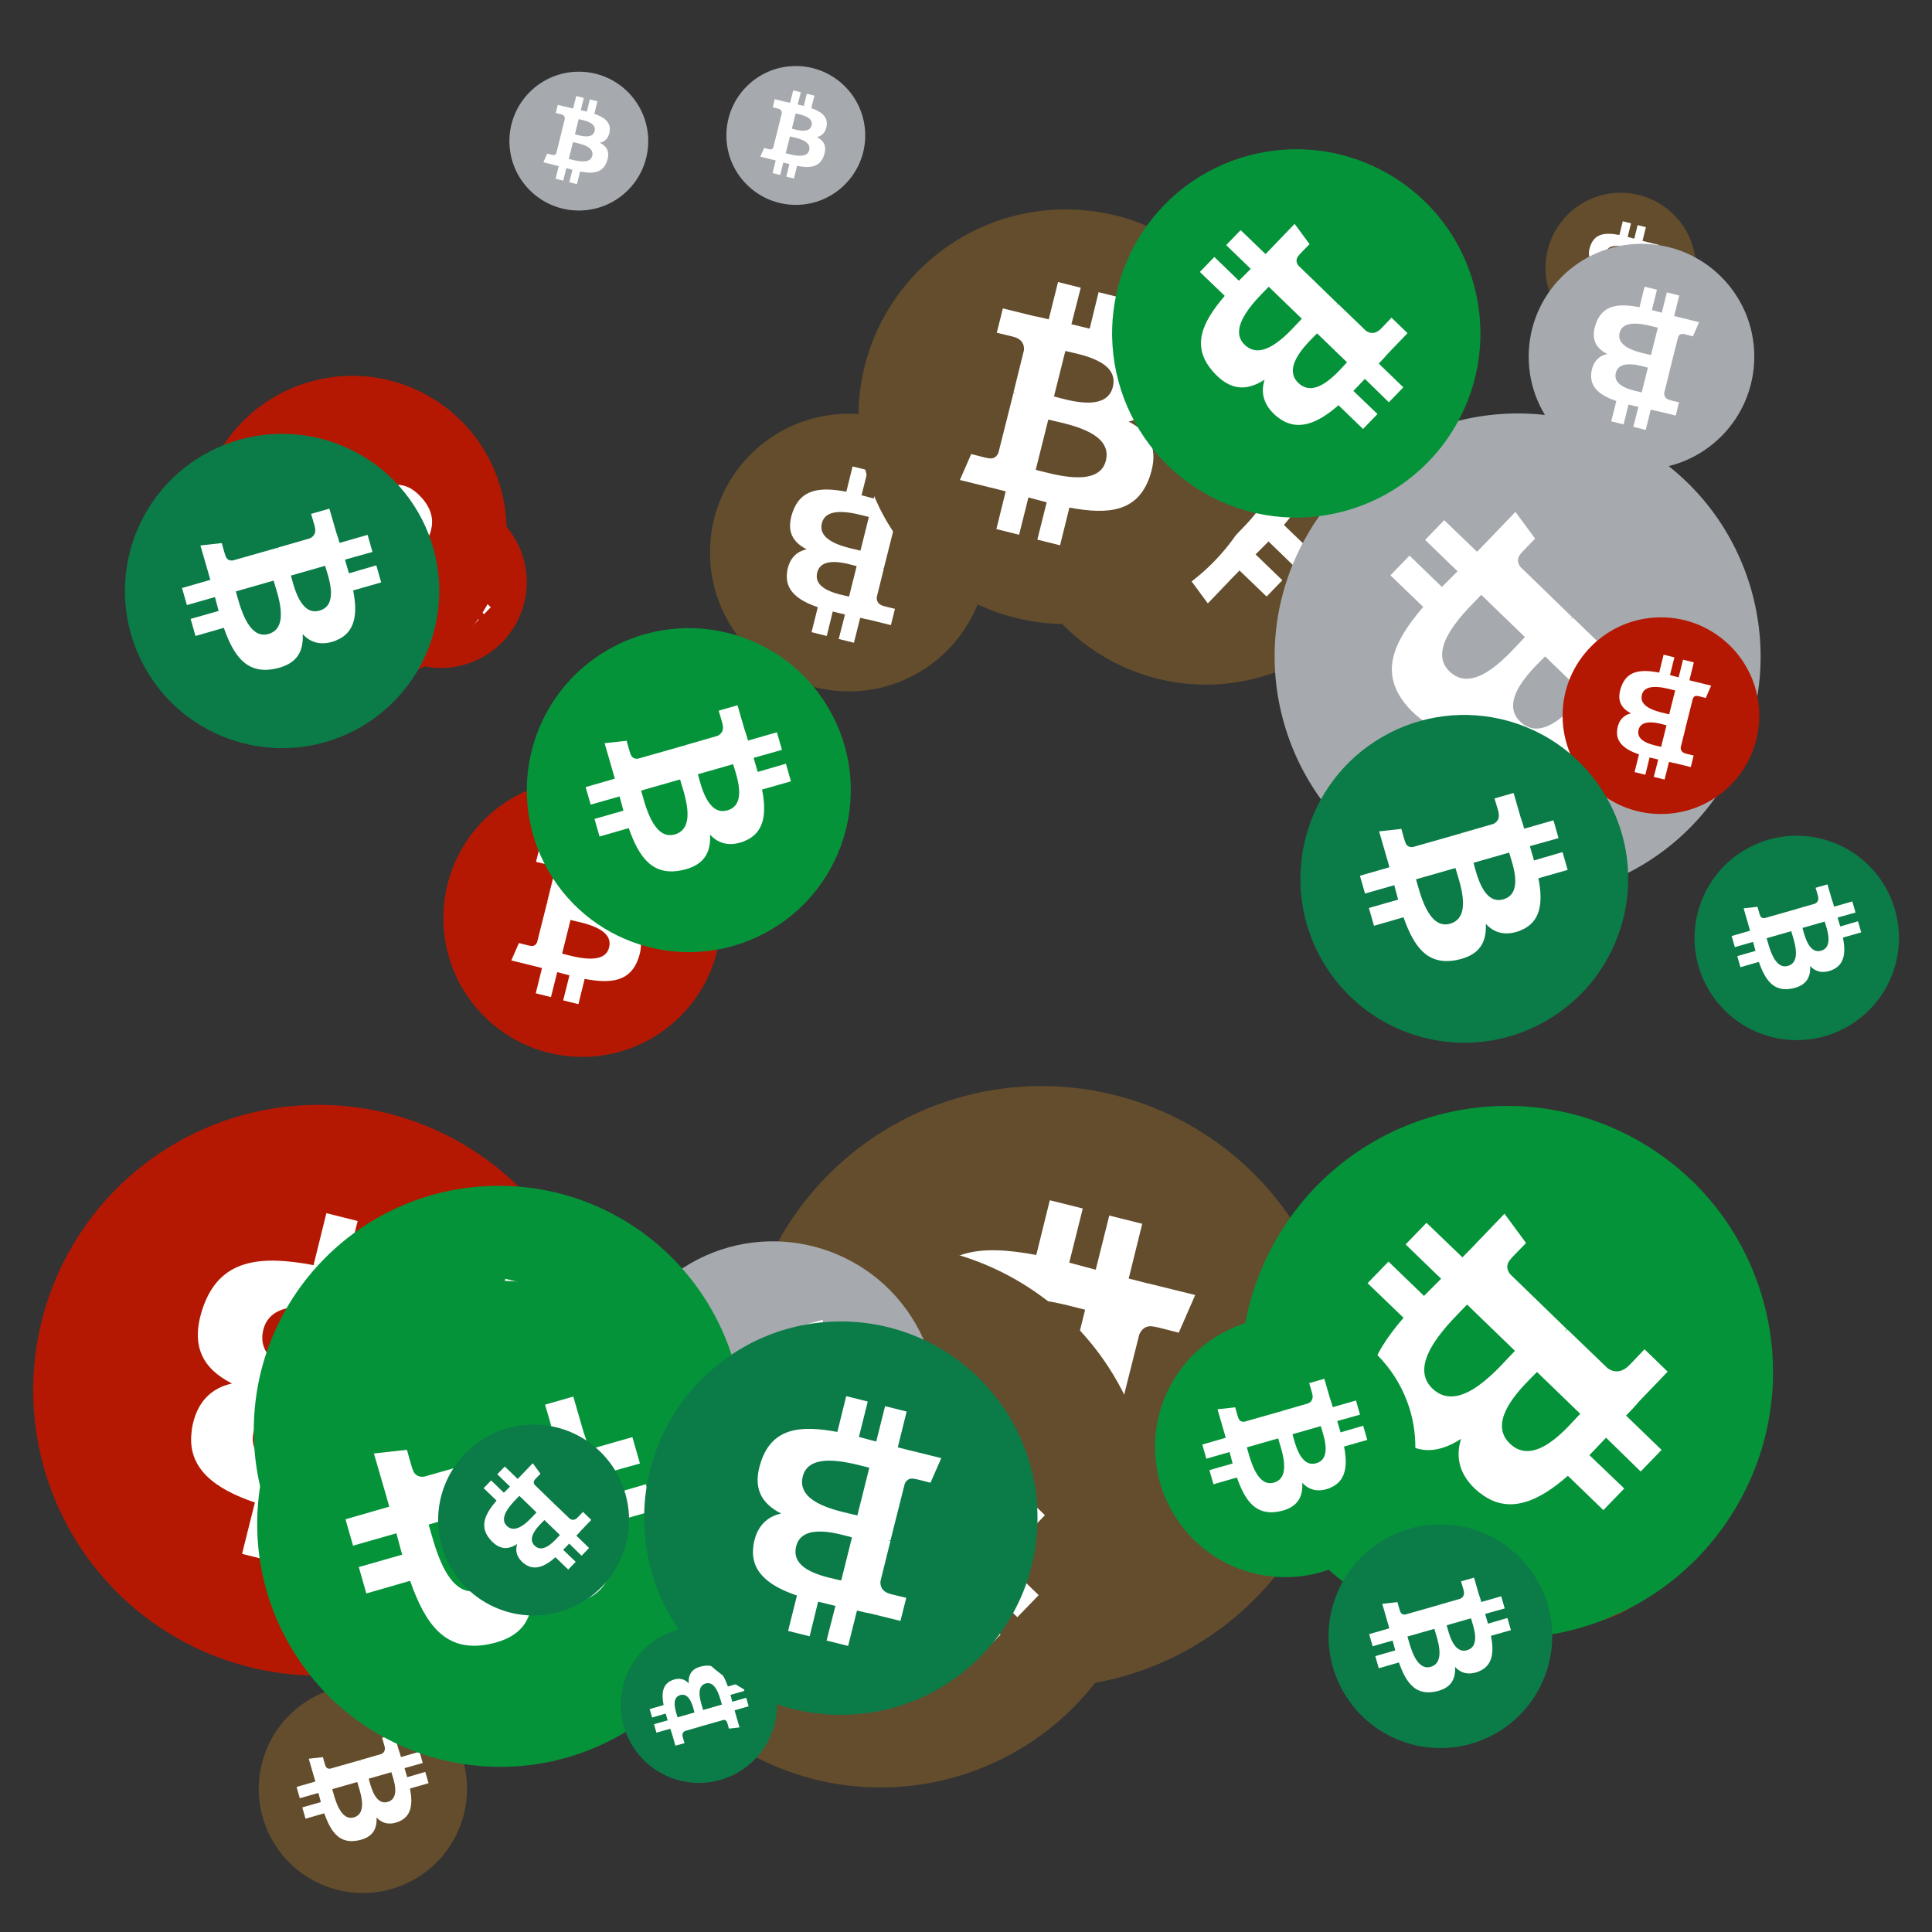 <svg viewBox="0 0 1024 1024"  xmlns="http://www.w3.org/2000/svg">
<rect x="0" y="0" width="1024" height="1024" fill="#333333" stroke="none"/>
<defs>
 <g id="asset1506" desc="Material Icons (Apache 2.0)/Logos/Bitcoin Logo">
  <path d="M738 439 c10 -68 -42 -105 -113 -129 l23 -92 -56 -14 -22 90 c-15 -4 -30 -7 -45 -11 l23 -90 -56 -14 -23 92 c-12 -3 -24 -6 -36 -8 l0 0 -77 -19 -15 60 c0 0 42 10 41 10 23 6 27 21 26 33 l-26 105 c2 0 4 1 6 2 -2 0 -4 -1 -6 -1 l-37 147 c-3 7 -10 17 -26 13 1 1 -41 -10 -41 -10 l-28 64 73 18 c14 3 27 7 40 10 l-23 93 56 14 23 -92 c15 4 30 8 45 12 l-23 92 56 14 23 -93 c96 18 168 11 198 -76 24 -70 -1 -110 -52 -136 37 -8 64 -33 72 -82 l0 0 zm-128 180 c-17 70 -135 32 -173 23 l31 -124 c38 10 160 28 142 101 zm17 -181 c-16 63 -114 31 -145 23 l28 -112 c32 8 134 23 117 89 l0 0 z" />
 </g>
<g id="asset1506_coin"><circle cx="511" cy="511" r="511" /><use href="#asset1506" fill="#FFF"/></g><g id="bitcoinArt26">
<use href="#asset1506_coin" fill="#634D2D" transform="translate(392,575) scale(0.312, 0.312) rotate(900, 512, 512)" />
<use href="#asset1506_coin" fill="#634D2D" transform="translate(137,893) scale(0.108, 0.108) rotate(2940, 512, 512)" />
<use href="#asset1506_coin" fill="#634D2D" transform="translate(322,659) scale(0.282, 0.282) rotate(3000, 512, 512)" />
<use href="#asset1506_coin" fill="#634D2D" transform="translate(533,150) scale(0.208, 0.208) rotate(2460, 512, 512)" />
<use href="#asset1506_coin" fill="#634D2D" transform="translate(819,102) scale(0.078, 0.078) rotate(2700, 512, 512)" />
<use href="#asset1506_coin" fill="#634D2D" transform="translate(376,219) scale(0.144, 0.144) rotate(1260, 512, 512)" />
<use href="#asset1506_coin" fill="#634D2D" transform="translate(455,111) scale(0.215, 0.215) rotate(1800, 512, 512)" />
<use href="#asset1506_coin" fill="#A6AAAE" transform="translate(322,658) scale(0.171, 0.171) rotate(420, 512, 512)" />
<use href="#asset1506_coin" fill="#A6AAAE" transform="translate(79,731) scale(0.104, 0.104) rotate(2280, 512, 512)" />
<use href="#asset1506_coin" fill="#A6AAAE" transform="translate(270,38) scale(0.072, 0.072) rotate(0, 512, 512)" />
<use href="#asset1506_coin" fill="#A6AAAE" transform="translate(675,219) scale(0.252, 0.252) rotate(3360, 512, 512)" />
<use href="#asset1506_coin" fill="#A6AAAE" transform="translate(385,35) scale(0.072, 0.072) rotate(720, 512, 512)" />
<use href="#asset1506_coin" fill="#A6AAAE" transform="translate(262,714) scale(0.096, 0.096) rotate(1620, 512, 512)" />
<use href="#asset1506_coin" fill="#A6AAAE" transform="translate(810,129) scale(0.117, 0.117) rotate(1620, 512, 512)" />
<use href="#asset1506_coin" fill="#B51802" transform="translate(212,741) scale(0.107, 0.107) rotate(0, 512, 512)" />
<use href="#asset1506_coin" fill="#B51802" transform="translate(188,263) scale(0.089, 0.089) rotate(3000, 512, 512)" />
<use href="#asset1506_coin" fill="#B51802" transform="translate(828,327) scale(0.102, 0.102) rotate(540, 512, 512)" />
<use href="#asset1506_coin" fill="#B51802" transform="translate(788,762) scale(0.096, 0.096) rotate(2820, 512, 512)" />
<use href="#asset1506_coin" fill="#B51802" transform="translate(235,413) scale(0.144, 0.144) rotate(0, 512, 512)" />
<use href="#asset1506_coin" fill="#B51802" transform="translate(17,585) scale(0.296, 0.296) rotate(2700, 512, 512)" />
<use href="#asset1506_coin" fill="#B51802" transform="translate(105,199) scale(0.160, 0.160) rotate(1020, 512, 512)" />
<use href="#asset1506_coin" fill="#05933A" transform="translate(680,673) scale(0.162, 0.162) rotate(1080, 512, 512)" />
<use href="#asset1506_coin" fill="#05933A" transform="translate(134,628) scale(0.254, 0.254) rotate(3060, 512, 512)" />
<use href="#asset1506_coin" fill="#05933A" transform="translate(279,333) scale(0.168, 0.168) rotate(2940, 512, 512)" />
<use href="#asset1506_coin" fill="#05933A" transform="translate(589,79) scale(0.191, 0.191) rotate(1200, 512, 512)" />
<use href="#asset1506_coin" fill="#05933A" transform="translate(657,586) scale(0.276, 0.276) rotate(2280, 512, 512)" />
<use href="#asset1506_coin" fill="#05933A" transform="translate(136,679) scale(0.252, 0.252) rotate(1500, 512, 512)" />
<use href="#asset1506_coin" fill="#05933A" transform="translate(612,698) scale(0.135, 0.135) rotate(1860, 512, 512)" />
<use href="#asset1506_coin" fill="#0B7B48" transform="translate(689,379) scale(0.170, 0.170) rotate(420, 512, 512)" />
<use href="#asset1506_coin" fill="#0B7B48" transform="translate(66,230) scale(0.163, 0.163) rotate(2220, 512, 512)" />
<use href="#asset1506_coin" fill="#0B7B48" transform="translate(329,862) scale(0.081, 0.081) rotate(1680, 512, 512)" />
<use href="#asset1506_coin" fill="#0B7B48" transform="translate(232,755) scale(0.099, 0.099) rotate(840, 512, 512)" />
<use href="#asset1506_coin" fill="#0B7B48" transform="translate(341,700) scale(0.204, 0.204) rotate(2340, 512, 512)" />
<use href="#asset1506_coin" fill="#0B7B48" transform="translate(704,808) scale(0.116, 0.116) rotate(60, 512, 512)" />
<use href="#asset1506_coin" fill="#0B7B48" transform="translate(898,443) scale(0.106, 0.106) rotate(2580, 512, 512)" />
</g>
</defs>
<use href="#bitcoinArt26" />
</svg>
